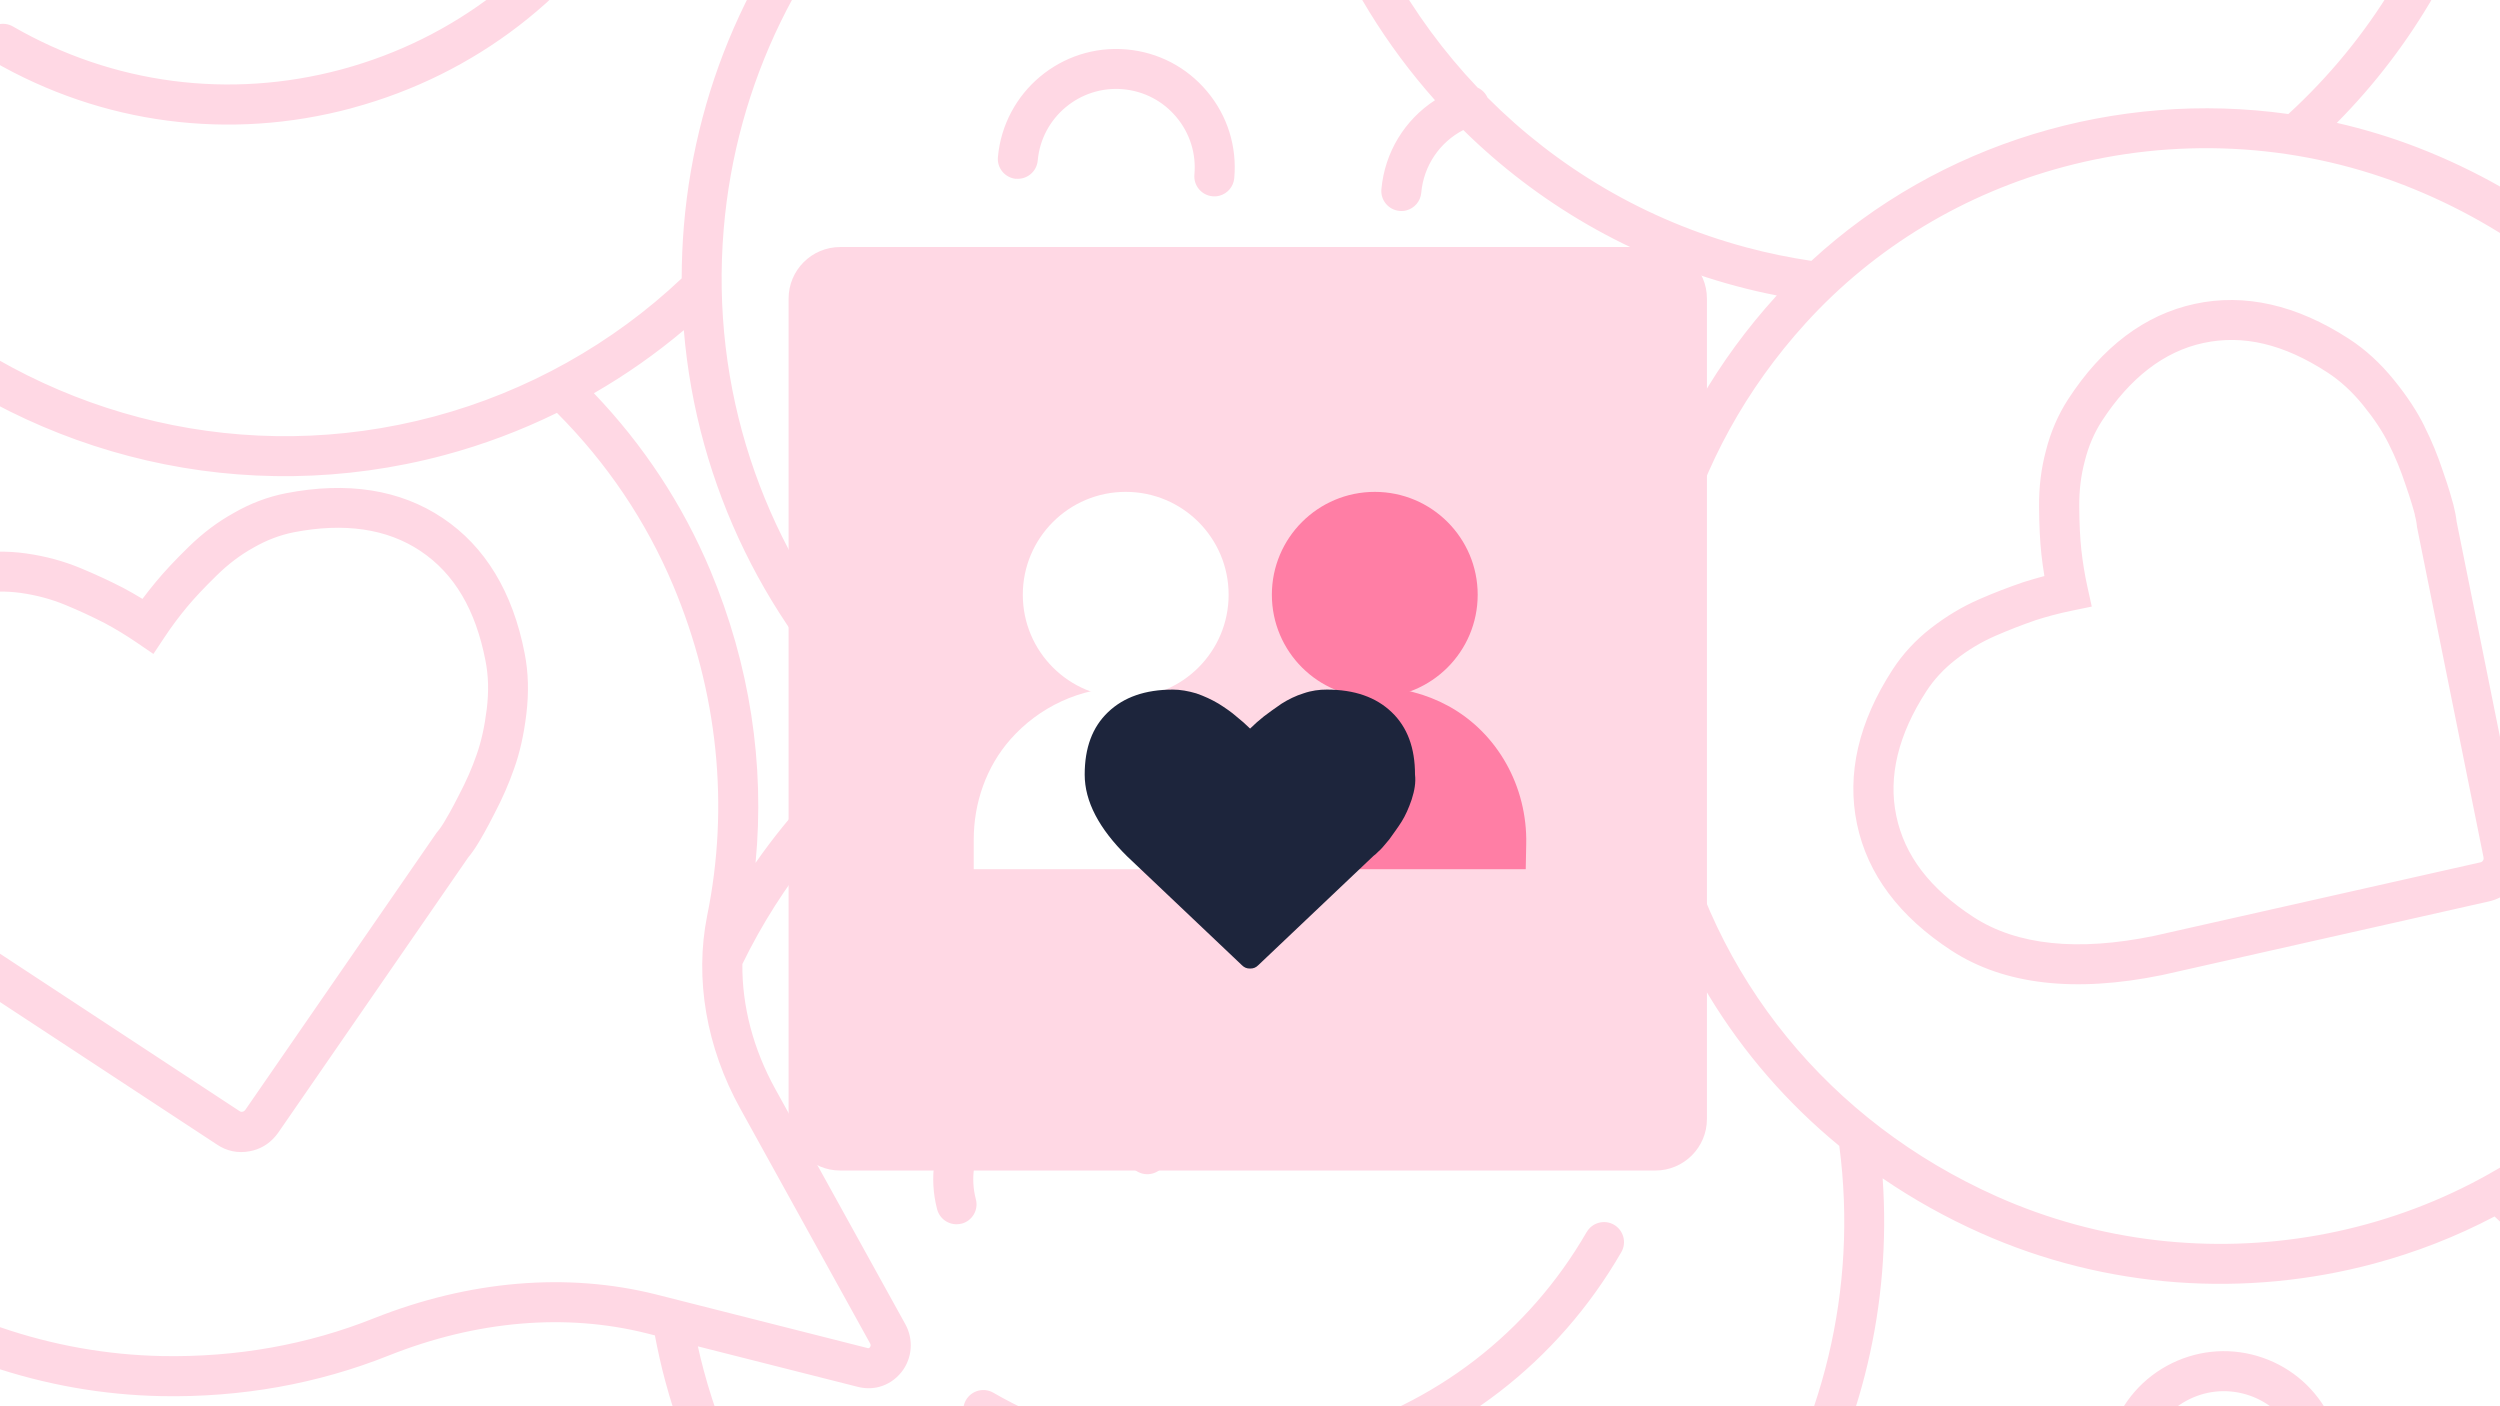 <svg width="560" height="315" viewBox="0 0 560 315" fill="none" xmlns="http://www.w3.org/2000/svg">
<g clip-path="url(#clip0_4526_13340)">
<rect width="560" height="315" fill="white"/>
<path d="M27.43 -167.404C101.411 -187.227 177.774 -142.935 197.681 -68.702C199.835 -60.663 201.254 -52.475 201.96 -44.242C225.689 -64.38 255.243 -75.913 286.213 -77.095C286.692 -86.873 288.192 -96.747 290.821 -106.569C310.718 -180.817 387.097 -225.115 461.067 -205.289C496.911 -195.692 526.838 -172.648 545.365 -140.419C563.873 -108.201 568.773 -70.643 559.129 -34.673C552.786 -11.013 540.509 10.317 523.449 27.522C529.586 28.928 535.677 30.766 541.656 33.085C567.431 43.105 589.094 60.116 604.299 82.295C611.27 92.352 622.33 99.845 635.436 103.352L693.483 118.973L693.479 118.958C697.285 119.972 700.087 123.142 700.621 127C701.165 130.84 699.438 134.449 696.129 136.433L654.696 162.106C638.855 171.998 626.236 187.53 618.227 207.022C611.728 222.931 602.016 237.394 589.378 250.026C582.513 256.867 574.968 262.794 566.92 267.806C577.053 277.5 585.661 288.667 592.539 301.088C611.991 336.167 615.415 377.43 602.195 415.051C609.269 423.144 615.432 432.174 620.415 442.037C632.872 466.728 637.578 493.866 634.038 520.52C632.48 532.652 635.696 545.619 643.086 556.999L675.776 607.459C677.904 610.761 677.872 614.982 675.689 618.213C674.376 620.178 672.474 621.511 670.336 622.084C668.981 622.447 667.511 622.501 666.047 622.216L618.083 613.575C599.688 610.323 579.914 613.427 560.914 622.552C545.441 630.022 528.556 634.272 510.7 635.2C491.74 636.166 473.135 632.792 456.042 625.851C483.837 684.9 467.03 755.981 414.026 795.92C399.448 806.91 383.365 814.576 366.714 819.037C313.524 833.289 254.432 814.915 219.199 768.154C200.069 742.767 190.362 712.321 191.088 681.065C144.006 665.959 108.177 623.181 101.459 573.54C100.075 563.374 99.828 553.177 100.676 543.156C69.52 547.26 38.084 540.806 10.714 524.355C-21.192 505.183 -43.768 474.765 -52.828 438.724C-61.892 402.669 -56.365 365.301 -37.244 333.505C-30.234 321.848 -21.658 311.402 -11.704 302.361C-44.481 288.311 -71.187 260.968 -83.857 226.088C-105.431 166.647 -83.663 101.434 -32.086 68.154C-50.079 51.046 -63.752 28.925 -70.642 3.211C-90.538 -71.041 -46.551 -147.581 27.43 -167.404ZM355.731 556.979C319.804 549.663 281.727 557.687 251.598 580.379C238.091 590.549 226.954 603.005 218.495 617.083C218.44 617.178 218.374 617.294 218.304 617.393C209.494 632.146 203.65 648.638 201.219 666.183C196.445 700.638 205.363 734.942 226.341 762.77C269.648 820.212 351.406 831.885 408.625 788.767L408.621 788.752C461.303 749.06 475.761 676.495 442.552 619.462C421.638 608.075 403.779 591.043 391.449 569.901C380.702 564.116 369.368 559.94 357.794 557.393L357.689 557.421C356.978 557.418 356.321 557.256 355.731 556.979ZM398.149 659.964C398.493 657.516 400.763 655.811 403.212 656.155L403.226 656.151C405.674 656.496 407.379 658.766 407.035 661.214C403.067 689.402 388.424 714.367 365.783 731.519C354.646 739.94 342.727 745.861 329.192 749.488C315.658 753.114 301.428 754.022 287.141 752.009C284.692 751.665 282.987 749.395 283.331 746.947C283.676 744.499 285.946 742.793 288.394 743.138C314.08 746.743 339.632 740.091 360.37 724.385C381.104 708.663 394.519 685.802 398.149 659.964ZM492.122 379.485C452.593 383.477 418.545 405.331 398.726 439.461C378.466 474.354 376.42 515.92 393.11 553.514C413.559 599.541 460.637 628.783 510.243 626.27C526.89 625.408 542.642 621.445 557.028 614.492C563.719 611.28 570.512 608.75 577.332 606.923C591.589 603.102 605.944 602.354 619.648 604.781L667.68 613.436C667.866 613.467 668.056 613.513 668.251 613.219C668.435 612.944 668.423 612.656 668.229 612.353L635.558 561.905C627.015 548.752 623.31 533.657 625.134 519.388L625.168 519.395C628.474 494.515 624.074 469.182 612.438 446.111C596.525 414.666 567.987 392.106 535.352 383.165C534.97 383.123 534.601 383.012 534.239 382.867C520.693 379.284 506.449 378.034 492.122 379.485ZM266.768 672.585C272.458 668.349 279.468 666.568 286.487 667.591C293.506 668.615 299.709 672.31 303.948 678.016C305.429 679.991 305.019 682.796 303.029 684.281C301.053 685.762 298.245 685.336 296.764 683.361C293.963 679.594 289.85 677.13 285.2 676.456C280.549 675.782 275.907 676.945 272.129 679.764C268.361 682.565 265.901 686.693 265.227 691.344L265.216 691.363C264.541 696.013 265.705 700.655 268.525 704.434C269.991 706.413 269.595 709.214 267.605 710.699C267.131 711.036 266.617 711.286 266.09 711.428C264.374 711.887 262.474 711.3 261.341 709.78C257.105 704.09 255.323 697.079 256.347 690.06C257.37 683.041 261.077 676.82 266.768 672.585ZM335.635 620.714C341.325 616.478 348.335 614.697 355.354 615.72C362.388 616.74 368.59 620.436 372.83 626.141C374.311 628.116 373.901 630.921 371.91 632.406C369.92 633.891 367.131 633.477 365.645 631.487C362.83 627.723 358.716 625.259 354.066 624.585C349.412 623.896 344.774 625.075 340.995 627.895C333.206 633.693 331.589 644.759 337.403 652.544C338.869 654.523 338.473 657.324 336.483 658.809C336.009 659.146 335.495 659.397 334.968 659.539L334.957 659.558C333.241 660.017 331.341 659.429 330.207 657.91C321.462 646.166 323.88 629.479 335.635 620.714ZM152.697 525.505C142.209 531.591 130.868 536.357 118.854 539.576C117.966 539.814 117.074 540.037 116.166 540.264C114.066 540.794 111.945 541.25 109.816 541.675C108.776 551.764 108.953 562.06 110.336 572.339L110.317 572.328C116.484 617.809 148.808 657.087 191.555 671.79C191.766 669.507 192.012 667.231 192.336 664.949C194.795 647.267 200.518 630.565 209.051 615.499L172.003 577.744C158.284 563.219 151.508 548.769 151.821 534.76C151.887 531.515 152.19 528.432 152.697 525.505ZM524.4 431.478C537.965 427.844 549.877 428.879 559.806 434.561C569.754 440.254 576.625 449.998 580.244 463.503C581.382 467.748 581.812 472.184 581.569 477.057C581.34 481.685 580.699 485.859 579.689 489.437C578.768 492.863 577.562 496.252 576.018 499.764C574.601 503.145 573.464 505.466 572.772 506.798C572.109 508.056 571.439 509.171 570.811 510.017L532.647 574.508C531.186 576.884 529.216 578.381 526.626 579.075C524.037 579.769 521.441 579.415 519.127 578.066L453.815 541.415C436.582 531.3 426.025 519.3 422.407 505.795C418.788 492.291 419.866 480.416 425.635 470.512C431.393 460.627 441.191 453.774 454.755 450.139C458.745 449.07 462.947 448.671 467.274 448.98C471.664 449.288 475.715 450.074 479.67 451.402C482.966 452.504 486.2 453.735 489.517 455.154C491.075 455.85 492.558 456.566 494.003 457.324C494.88 455.959 495.796 454.618 496.76 453.278C498.489 450.879 500.689 448.19 503.476 445.04C506.399 441.739 509.619 438.941 513.056 436.713C516.581 434.332 520.43 432.558 524.404 431.493L524.4 431.478ZM526.701 440.124C523.69 440.931 520.759 442.281 517.986 444.153C515.129 446.016 512.591 448.229 510.161 450.961C507.571 453.882 505.567 456.34 504.015 458.498C502.357 460.798 500.876 463.1 499.495 465.535L497.243 469.477L493.322 467.189C490.909 465.77 488.476 464.518 485.889 463.355C482.866 462.068 479.863 460.919 476.799 459.901C473.556 458.817 470.237 458.174 466.618 457.917C463.295 457.678 460.067 457.978 457.056 458.785C445.855 461.786 437.879 467.248 433.363 475.025C428.792 482.898 428.051 492.294 431.048 503.48C434.045 514.666 443.203 524.814 458.271 533.653L523.583 570.306C523.892 570.497 524.025 570.51 524.296 570.437C524.536 570.373 524.709 570.294 524.971 569.886L563.369 505.008L563.535 504.787C563.654 504.626 564.116 504.001 564.808 502.67C565.321 501.694 566.367 499.574 567.766 496.246C569.161 493.081 570.23 490.083 571.048 487.056C571.898 484.086 572.429 480.587 572.627 476.629L572.604 476.603C572.799 472.694 572.464 469.153 571.572 465.826C568.551 454.55 563.249 446.87 555.339 442.342C547.54 437.864 537.902 437.122 526.701 440.124ZM183.504 501.131C177.583 507.397 171.111 513.052 164.164 518.076C162.085 522.845 160.941 528.509 160.796 534.954C160.541 546.527 166.498 558.824 178.484 571.522L213.871 607.592L213.867 607.577C222.471 594.525 233.346 582.897 246.208 573.207C263.728 560.008 283.755 551.464 304.549 547.651C305.601 544.352 306.165 541.215 306.234 538.098C306.48 526.431 303.54 517.569 297.218 511.018C290.985 504.555 281.936 501.138 270.348 500.887C267.231 500.818 264.037 501.303 260.856 502.317C257.587 503.306 254.526 504.708 251.436 506.665C248.121 508.747 245.504 510.545 243.422 512.168C241.194 513.91 239.126 515.708 237.117 517.666L233.851 520.832L230.741 517.534C228.824 515.499 226.834 513.612 224.678 511.769C222.175 509.713 219.605 507.771 216.931 505.922C214.101 503.97 211.088 502.421 207.702 501.166C204.567 500.005 201.4 499.386 198.268 499.321C192.8 499.205 187.834 499.825 183.504 501.131ZM221.304 397.946C221.79 406.142 221.557 414.305 220.595 422.34C232.201 421.393 243.996 421.992 255.711 424.161C308.048 433.825 349.861 475.935 359.759 528.952C361.014 535.683 361.737 542.477 362.005 549.198C369.726 551.034 377.337 553.545 384.74 556.725C372.398 528.728 369.782 498.674 376.678 470.395C365.913 460.387 356.794 448.759 349.585 435.765L349.574 435.784C343.671 425.135 339.213 413.857 336.261 402.175C330.772 404.452 325.084 406.412 319.198 407.989C285.158 417.11 250.625 412.647 221.304 397.946ZM219.166 431.517C216.164 447.473 210.332 462.864 201.741 477.172C198.927 481.846 195.841 486.288 192.563 490.555C194.481 490.428 196.436 490.373 198.448 490.415C202.57 490.504 206.724 491.311 210.787 492.804C214.888 494.319 218.557 496.208 222.003 498.593C224.891 500.578 227.644 502.665 230.416 504.939C231.712 506.044 232.945 507.15 234.117 508.272C235.347 507.2 236.588 506.173 237.894 505.146C240.226 503.311 243.089 501.349 246.651 499.104C250.433 496.719 254.211 494.981 258.183 493.787C262.237 492.476 266.412 491.857 270.534 491.946C284.588 492.247 295.739 496.585 303.673 504.818C311.631 513.078 315.507 524.351 315.202 538.326C315.132 540.958 314.787 543.585 314.196 546.26L314.167 546.331C327.047 544.897 340.101 545.256 352.946 547.43C352.63 541.851 351.96 536.221 350.922 530.659C341.705 481.267 302.776 442.031 254.053 433.028C242.388 430.862 230.67 430.371 219.166 431.517ZM421.713 263.954C425.688 320.704 394.517 373.769 344.594 398.409C347.347 409.886 351.662 420.993 357.445 431.433C363.437 442.236 370.835 452.017 379.471 460.643C382.351 451.819 386.196 443.221 390.987 434.967C412.265 398.333 448.8 374.861 491.219 370.578C505.622 369.107 519.951 370.188 533.662 373.485C537.087 367.178 539.878 360.492 541.87 353.536C542.541 351.162 545.029 349.785 547.407 350.471C549.781 351.142 551.158 353.629 550.472 356.007C548.487 362.929 545.809 369.617 542.52 375.952C562.213 382.18 580.343 393.056 595.213 407.66C605.825 373.674 602.136 336.904 584.703 305.446L584.718 305.442C577.844 293.036 569.102 281.97 558.783 272.488C550.172 277.022 541.097 280.55 531.748 283.055C503.098 290.732 471.885 288.785 443.662 276.194C435.876 272.73 428.543 268.61 421.713 263.954ZM-2.263 305.978C-13.032 315.108 -22.231 325.883 -29.571 338.113C-47.434 367.861 -52.608 402.811 -44.135 436.54L-44.105 436.531C-35.632 470.261 -14.499 498.726 15.368 516.67C45.24 534.629 80.286 539.922 114.047 531.57C147.789 523.206 176.238 502.255 194.116 472.503C202.641 458.31 208.277 442.97 210.909 427.081C210.91 426.904 210.946 426.733 210.981 426.562C212.761 415.5 213.095 404.163 211.924 392.746C182.014 374.765 158.722 345.588 148.98 309.231C148.088 305.903 147.343 302.521 146.693 299.129L144.805 298.65C126.68 294.115 106.742 295.827 87.156 303.608C71.196 309.983 54.045 313.061 36.176 312.734C22.909 312.481 9.984 310.135 -2.263 305.978ZM139.386 351.588C141.773 350.98 144.213 352.44 144.81 354.846L144.821 354.827C151.705 382.446 147.488 411.088 132.915 435.469C118.666 459.312 96.203 476.288 69.51 483.44C68.893 483.605 68.286 483.752 67.668 483.917C65.282 484.524 62.842 483.065 62.246 480.659C61.639 478.272 63.14 475.869 65.504 475.235C90.681 468.99 111.883 453.208 125.216 430.885C138.564 408.558 142.44 382.315 136.128 357.011C135.521 354.625 137.023 352.221 139.386 351.588ZM409.999 347.731C416.236 344.333 423.414 343.539 430.227 345.538L430.192 345.531C437.005 347.53 442.623 352.059 446.036 358.293C447.23 360.458 446.428 363.19 444.259 364.368C442.079 365.565 439.378 364.757 438.184 362.592C435.933 358.467 432.207 355.463 427.69 354.14C423.172 352.817 418.421 353.333 414.285 355.603C405.771 360.256 402.628 370.989 407.3 379.515C408.493 381.681 407.689 384.398 405.524 385.591C405.198 385.759 404.863 385.897 404.532 385.986C402.59 386.506 400.459 385.657 399.449 383.814C392.419 370.949 397.153 354.771 409.999 347.731ZM203.523 170.014C187.826 182.191 175.044 197.959 166.292 215.94C166.192 225.326 168.726 235.022 173.693 243.986L202.779 296.59C204.685 300.032 204.363 304.249 201.957 307.314C200.632 308.992 198.889 310.137 196.962 310.653C195.397 311.073 193.718 311.071 192.051 310.631L156.322 301.583C156.723 303.38 157.153 305.169 157.625 306.93C176.242 376.409 247.696 417.854 316.889 399.314L316.893 399.329C379.718 382.495 420.491 321.241 412.002 256.68C388.789 237.615 372.727 211.454 366.406 181.36C366.299 180.84 366.212 180.331 366.109 179.826C354.094 187.499 341.014 193.247 327.359 196.906C312.003 201.021 295.956 202.496 279.93 201.159C250.811 198.715 224.533 187.361 203.523 170.014ZM485.405 305.932C491.642 302.534 498.82 301.74 505.632 303.739L505.598 303.732C512.41 305.731 518.03 310.26 521.443 316.494C522.636 318.659 521.835 321.391 519.665 322.569C517.485 323.766 514.784 322.957 513.59 320.793C511.34 316.668 507.614 313.664 503.096 312.341C498.579 311.018 493.827 311.533 489.692 313.803C481.177 318.457 478.034 329.19 482.706 337.716C483.9 339.881 483.095 342.599 480.93 343.792C480.604 343.96 480.269 344.098 479.938 344.186C477.996 344.706 475.864 343.858 474.854 342.015C467.825 329.15 472.559 312.972 485.405 305.932ZM35.456 405.911C42.346 404.226 49.484 405.331 55.558 409.028C57.658 410.305 58.332 413.061 57.045 415.181C55.768 417.282 53.012 417.957 50.892 416.669C46.881 414.226 42.151 413.493 37.576 414.606L37.594 414.617C33.039 415.741 29.147 418.558 26.708 422.584C21.653 430.877 24.304 441.737 32.612 446.788C34.728 448.06 35.401 450.816 34.114 452.936C33.489 453.975 32.51 454.657 31.441 454.943C30.297 455.25 29.031 455.105 27.95 454.443C15.422 446.827 11.422 430.456 19.037 417.927C22.739 411.869 28.569 407.611 35.456 405.911ZM462.212 37.397C440.307 43.266 420.098 55.167 404.426 72.436C377.715 101.861 367.049 140.881 375.154 179.501C383.444 218.991 409.741 251.251 447.294 268.007C493.291 288.519 547.845 278.759 583.032 243.691C594.834 231.912 603.875 218.436 609.928 203.631C618.66 182.38 632.502 165.39 649.964 154.499L691.453 128.795L691.441 128.815C691.606 128.706 691.775 128.612 691.731 128.269C691.691 127.941 691.491 127.736 691.142 127.636L633.109 112.011C617.967 107.952 605.116 99.196 596.917 87.387C582.72 66.681 562.506 50.798 538.424 41.437C513.616 31.835 486.842 30.797 462.212 37.397ZM355.424 275.981C356.659 273.843 359.399 273.109 361.537 274.344C363.679 275.593 364.413 278.333 363.179 280.471C348.954 305.13 326.011 322.783 298.601 330.208L298.33 330.28C270.99 337.606 242.473 333.855 218.02 319.737C215.878 318.488 215.144 315.748 216.378 313.61C217.628 311.468 220.368 310.733 222.506 311.968C244.898 324.895 271 328.309 296.022 321.605L296.262 321.54C321.369 314.732 342.382 298.549 355.42 275.966L355.424 275.981ZM79.875 331.998C86.766 330.314 93.904 331.418 99.977 335.116C102.078 336.392 102.752 339.148 101.464 341.268C100.172 343.373 97.431 344.043 95.311 342.756C91.301 340.313 86.57 339.579 81.996 340.692C77.413 341.775 73.547 344.634 71.109 348.659C68.67 352.685 67.936 357.416 69.049 361.991C70.162 366.566 72.991 370.439 77.017 372.878C79.132 374.151 79.807 376.907 78.519 379.027C77.894 380.066 76.915 380.747 75.846 381.033L75.85 381.048C74.706 381.355 73.441 381.21 72.36 380.548C66.301 376.847 62.029 371.02 60.344 364.13C58.67 357.22 59.775 350.083 63.458 344.013C67.155 337.94 72.989 333.698 79.875 331.998ZM-25.131 74.358C-74.719 104.943 -95.872 166.732 -75.447 223.028L-75.466 223.017C-58.265 270.349 -13.345 302.801 36.32 303.757C52.991 304.067 68.958 301.208 83.811 295.276C105.165 286.81 127.002 284.961 146.961 289.956L194.276 301.951C194.454 302.015 194.644 302.061 194.862 301.793C195.066 301.529 195.083 301.234 194.904 300.927L165.819 248.323C158.223 234.61 155.584 219.278 158.39 205.181C163.432 180.578 160.805 154.996 150.809 131.18C144.716 116.692 135.941 103.699 124.754 92.48C116.711 96.426 108.285 99.604 99.583 101.935C54.448 114.029 8.42 102.255 -25.131 74.358ZM463.239 89.471C470.878 77.694 480.451 70.482 491.616 68.071C502.812 65.652 514.44 68.281 526.164 75.902C529.871 78.297 533.147 81.308 536.224 85.083C539.158 88.686 541.474 92.212 543.111 95.549L543.095 95.553C544.679 98.695 546.055 102.022 547.262 105.684C548.473 109.119 549.173 111.609 549.564 113.07C549.924 114.474 550.168 115.749 550.269 116.787L565.062 190.243C565.57 192.979 565.09 195.464 563.649 197.673C562.3 199.745 560.358 201.169 558.009 201.798C557.813 201.851 557.599 201.892 557.403 201.944L484.345 218.406C464.768 222.426 448.929 220.586 437.171 212.957C425.448 205.336 418.308 195.792 415.965 184.577C413.629 173.391 416.313 161.731 423.968 149.95C426.22 146.491 429.082 143.384 432.501 140.725C435.96 138.04 439.505 135.912 443.333 134.241C446.538 132.834 449.758 131.6 453.156 130.431C454.773 129.901 456.38 129.454 457.946 129.035C457.677 127.429 457.456 125.826 457.274 124.181C456.952 121.233 456.781 117.761 456.752 113.557C456.71 109.067 457.218 104.945 458.293 100.946C459.331 96.811 461.002 92.926 463.239 89.471ZM493.559 76.828C484.77 78.715 477.107 84.625 470.791 94.353C469.092 96.987 467.823 99.957 467.011 103.192C466.133 106.477 465.72 109.816 465.752 113.486C465.78 117.383 465.936 120.552 466.222 123.186C466.541 126.005 466.976 128.713 467.578 131.44L468.556 135.874L464.106 136.791C462.592 137.1 461.119 137.447 459.643 137.842C458.439 138.165 457.228 138.521 456.009 138.912C452.923 139.981 449.941 141.136 446.95 142.438C443.816 143.81 440.892 145.545 438.052 147.774C435.421 149.818 433.22 152.199 431.517 154.818C425.2 164.546 422.924 173.934 424.765 182.735C426.62 191.645 432.288 199.067 442.077 205.431C451.786 211.737 465.384 213.16 482.482 209.644L555.54 193.182C555.905 193.1 555.998 193.027 556.16 192.79C556.301 192.591 556.385 192.423 556.29 191.949L541.405 118.031L541.378 117.748C541.36 117.559 541.293 116.77 540.906 115.325L540.936 115.317C540.669 114.259 540.017 111.948 538.838 108.57C537.743 105.265 536.536 102.329 535.128 99.543C533.77 96.761 531.819 93.815 529.317 90.742C526.839 87.695 524.231 85.311 521.338 83.424C511.548 77.059 502.468 74.909 493.559 76.828ZM228.877 238.428C235.739 236.638 242.905 237.606 249.03 241.193C255.169 244.776 259.535 250.529 261.329 257.406C261.952 259.789 260.541 262.233 258.162 262.87L258.132 262.878C255.734 263.504 253.302 262.074 252.661 259.68C251.473 255.126 248.58 251.318 244.522 248.936C240.452 246.574 235.71 245.924 231.156 247.112L231.066 247.136C221.732 249.637 216.131 259.271 218.591 268.632C219.228 271.011 217.803 273.458 215.425 274.095L215.394 274.103L215.39 274.088C212.993 274.714 210.56 273.285 209.918 270.891C206.21 256.75 214.651 242.24 228.742 238.464L228.877 238.428ZM312.167 216.106C319.029 214.315 326.195 215.283 332.319 218.87C338.459 222.453 342.825 228.206 344.619 235.083C345.257 237.461 343.831 239.909 341.452 240.547L341.422 240.555C339.024 241.181 336.591 239.751 335.95 237.358C334.762 232.803 331.88 228.976 327.81 226.613C323.741 224.251 319 223.601 314.446 224.789L314.355 224.814C305.021 227.315 299.421 236.948 301.881 246.309C302.518 248.687 301.093 251.135 298.715 251.772L298.684 251.781L298.68 251.765C296.283 252.392 293.85 250.962 293.208 248.568C289.488 234.381 298.067 219.787 312.167 216.106ZM286.054 -68.098C255.438 -66.799 226.282 -54.695 203.563 -33.682C179.573 -11.506 164.848 18.693 162.108 51.344C156.093 123.019 209.27 186.223 280.664 192.217C310.279 194.705 340.007 186.836 364.534 170.099C359.9 132.388 371.716 95.127 397.793 66.405C397.871 66.335 397.934 66.27 398.008 66.185C394.943 65.587 391.899 64.885 388.891 64.078C365.021 57.678 344.262 45.362 327.778 29.125C322.493 31.864 318.898 37.119 318.361 43.185C318.186 45.119 316.821 46.648 315.059 47.12C314.562 47.253 314.041 47.295 313.496 47.247C311.031 47.02 309.206 44.847 309.433 42.382C310.183 34.097 314.688 26.823 321.438 22.448C299.511 -2.185 286.611 -34.302 286.054 -68.098ZM-37.195 142.534C-30.776 133.069 -20.516 126.915 -6.727 124.237C-2.676 123.458 1.542 123.36 5.836 123.968C10.178 124.58 14.163 125.658 18.027 127.253C21.259 128.598 24.387 130.035 27.587 131.679C29.094 132.485 30.522 133.297 31.912 134.15C32.888 132.856 33.884 131.573 34.948 130.304C36.837 128.023 39.144 125.548 42.212 122.548C45.422 119.413 48.738 116.911 52.364 114.906C56.037 112.776 59.993 111.28 64.04 110.486C77.829 107.808 89.656 109.674 99.154 116.036C108.672 122.409 114.855 132.596 117.517 146.325C118.369 150.647 118.481 155.103 117.905 159.936C117.347 164.539 116.433 168.657 115.161 172.161C114.014 175.469 112.577 178.775 110.782 182.193C109.033 185.662 107.691 187.942 107.05 188.985C106.3 190.218 105.551 191.274 104.876 192.068L62.31 253.738C60.854 255.774 58.983 257.098 56.724 257.703C56.484 257.767 56.239 257.817 55.994 257.866L55.964 257.874C53.326 258.388 50.765 257.864 48.55 256.344L-14.036 215.234C-30.517 203.95 -40.209 191.266 -42.879 177.507C-45.545 163.764 -43.629 152.003 -37.195 142.534ZM-8.953 133.934C-18.333 136.448 -25.322 141.015 -29.764 147.562C-34.877 155.096 -36.291 164.334 -34.061 175.79L-34.043 175.736C-31.836 187.102 -23.401 197.864 -8.997 207.72L53.593 248.844C53.906 249.051 54.027 249.083 54.302 249.025C54.547 248.976 54.728 248.928 55.009 248.53L97.83 186.486L98.015 186.275C98.152 186.125 98.652 185.523 99.44 184.247C99.999 183.323 101.198 181.291 102.829 178.046C104.452 174.949 105.726 172.058 106.743 169.108C107.787 166.198 108.557 162.747 109.035 158.811C109.51 154.924 109.416 151.383 108.75 147.996C106.52 136.54 101.769 128.502 94.198 123.431C86.726 118.43 77.167 117.023 65.787 119.233C62.723 119.844 59.691 120.995 56.811 122.654C53.834 124.307 51.15 126.333 48.531 128.906C45.73 131.642 43.546 133.97 41.875 135.983C40.071 138.16 38.433 140.358 36.881 142.694L34.361 146.483L30.61 143.923C28.3 142.347 25.966 140.923 23.459 139.578C20.561 138.095 17.65 136.745 14.638 135.503C11.482 134.203 8.212 133.32 4.623 132.813C1.323 132.358 -1.92 132.42 -4.987 133.016C-6.351 133.285 -7.674 133.592 -8.953 133.934ZM153.177 73.957C146.899 79.253 140.147 83.983 133.032 88.084C144.127 99.681 152.884 112.971 159.094 127.717L159.098 127.732C167.949 148.838 171.373 171.254 169.241 193.286C176.934 182.253 186.179 172.369 196.685 164.004C172.126 140.878 156.088 109.031 153.177 73.957ZM215.134 77.528C217.017 75.942 219.837 76.171 221.442 78.064L221.453 78.045C238.183 97.847 261.688 109.928 287.602 112.037C313.536 114.156 338.794 106.048 358.711 89.207C360.594 87.621 363.415 87.85 365.019 89.744C366.609 91.641 366.38 94.461 364.487 96.066C352.264 106.392 338.186 113.715 323.191 117.732C311.509 120.863 299.255 121.984 286.867 120.979C258.56 118.672 232.886 105.478 214.598 83.835C213.013 81.952 213.241 79.133 215.134 77.528ZM458.729 -196.611C389.54 -215.152 318.093 -173.708 299.469 -104.222C287.279 -58.663 300.76 -12.205 330.993 19.63C331.95 20.068 332.738 20.841 333.205 21.861C348.764 37.475 368.446 49.321 391.203 55.422C395.985 56.707 400.867 57.706 405.741 58.433C434.42 32.015 474.039 20.109 512.591 25.544C530.91 8.759 543.98 -12.8 550.462 -36.965C559.484 -70.622 554.908 -105.767 537.58 -135.929C520.257 -166.076 492.245 -187.632 458.729 -196.611ZM29.769 -158.737C-39.425 -140.197 -80.583 -68.578 -61.967 0.902C-55.222 26.074 -41.518 47.526 -23.531 63.828C-22.048 63.883 -20.61 64.675 -19.815 66.076C-19.566 66.525 -19.402 67.014 -19.322 67.493C12.062 93.566 55.083 104.597 97.283 93.29C118.044 87.727 137.187 77.03 152.698 62.353C152.705 58.463 152.862 54.532 153.192 50.587C155.949 17.577 170.197 -13.075 193.438 -36.358C193.125 -46.44 191.647 -56.532 189.013 -66.363C170.396 -135.842 98.958 -177.292 29.75 -158.748L29.769 -158.737ZM223.53 35.197C224.846 20.596 237.776 9.774 252.373 11.075C259.445 11.697 265.845 15.048 270.402 20.491C274.958 25.934 277.112 32.829 276.475 39.906C276.3 41.841 274.934 43.368 273.173 43.84C272.676 43.973 272.155 44.016 271.61 43.969C269.145 43.742 267.32 41.568 267.547 39.102C267.971 34.423 266.537 29.853 263.519 26.241C260.502 22.628 256.26 20.408 251.565 19.988C241.895 19.126 233.312 26.299 232.45 35.969C232.223 38.434 230.05 40.259 227.585 40.033L227.593 40.062C225.128 39.835 223.303 37.662 223.53 35.197ZM347.016 -69.067C349.154 -70.302 351.9 -69.569 353.134 -67.431C379.922 -21.054 439.626 -5.215 486.259 -32.136C488.397 -33.37 491.143 -32.638 492.377 -30.5C493.611 -28.362 492.879 -25.616 490.741 -24.381C482.455 -19.595 473.788 -16.046 464.951 -13.678L464.935 -13.674C419.544 -1.512 369.863 -20.537 345.38 -62.949C344.146 -65.087 344.878 -67.833 347.016 -69.067ZM446.06 -86.974C449.936 -101.115 464.579 -109.46 478.715 -105.6C485.56 -103.722 491.267 -99.281 494.789 -93.125C498.299 -86.95 499.202 -79.785 497.325 -72.941C496.894 -71.357 495.655 -70.202 494.164 -69.802C493.427 -69.605 492.625 -69.584 491.824 -69.805C489.439 -70.457 488.036 -72.921 488.688 -75.306C489.938 -79.852 489.344 -84.599 487.007 -88.684C484.685 -92.773 480.896 -95.712 476.354 -96.948C466.988 -99.504 457.289 -93.969 454.717 -84.599C454.065 -82.213 451.601 -80.811 449.215 -81.462L449.196 -81.474C446.811 -82.125 445.409 -84.589 446.06 -86.974ZM135.815 -30.069C137.064 -32.211 139.804 -32.945 141.942 -31.711C144.084 -30.461 144.818 -27.721 143.584 -25.583C129.36 -0.924 106.417 16.728 79.007 24.154L78.736 24.226L78.725 24.245C51.385 31.571 22.887 27.831 -1.585 13.702C-3.727 12.453 -4.462 9.713 -3.227 7.575C-1.978 5.433 0.762 4.699 2.9 5.933C25.291 18.861 51.395 22.274 76.416 15.57L76.657 15.505C101.764 8.697 122.777 -7.486 135.815 -30.069ZM375.242 -125.348C381.413 -128.873 388.578 -129.777 395.422 -127.899C402.266 -126.022 407.975 -121.582 411.496 -115.426C415.006 -109.25 415.91 -102.085 414.032 -95.241C413.602 -93.657 412.362 -92.502 410.872 -92.103C410.134 -91.905 409.332 -91.884 408.531 -92.105C406.146 -92.756 404.743 -95.22 405.395 -97.605C406.645 -102.152 406.052 -106.898 403.715 -110.984C401.393 -115.073 397.603 -118.012 393.061 -119.247C388.518 -120.483 383.773 -119.888 379.687 -117.551C375.602 -115.214 372.659 -111.441 371.424 -106.898C370.772 -104.513 368.308 -103.111 365.923 -103.762L365.919 -103.777C363.534 -104.429 362.131 -106.894 362.783 -109.279C364.645 -116.119 369.086 -121.827 375.242 -125.348ZM9.275 -67.607C16.137 -69.397 23.302 -68.428 29.427 -64.842C35.567 -61.259 39.932 -55.506 41.727 -48.629C42.349 -46.246 40.938 -43.802 38.559 -43.165L38.529 -43.157C36.132 -42.531 33.7 -43.961 33.058 -46.355C31.87 -50.909 28.978 -54.717 24.919 -57.099C20.849 -59.461 16.108 -60.111 11.553 -58.923L11.463 -58.899C2.129 -56.398 -3.471 -46.764 -1.011 -37.403C-0.385 -35.005 -1.753 -32.525 -4.208 -31.932L-4.212 -31.947C-6.61 -31.32 -9.043 -32.75 -9.684 -35.144C-13.393 -49.285 -4.952 -63.795 9.14 -67.571L9.275 -67.607ZM92.564 -89.93C99.426 -91.72 106.591 -90.752 112.716 -87.165C118.856 -83.582 123.221 -77.829 125.016 -70.952C125.638 -68.57 124.227 -66.126 121.848 -65.489L121.818 -65.481C119.42 -64.855 116.988 -66.284 116.346 -68.678C115.158 -73.232 112.266 -77.04 108.207 -79.421C104.137 -81.784 99.397 -82.434 94.842 -81.246L94.751 -81.222C85.417 -78.721 79.817 -69.088 82.277 -59.727C82.915 -57.348 81.489 -54.901 79.111 -54.263L79.081 -54.255L79.077 -54.27C76.679 -53.644 74.246 -55.074 73.605 -57.468C69.884 -71.655 78.459 -86.264 92.564 -89.93Z" fill="#FFD8E4"/>
<g filter="url(#filter0_d_4526_13340)">
<path d="M176.646 61.113C176.646 54.731 181.821 49.557 188.203 49.557H370.797C377.18 49.557 382.354 54.731 382.354 61.113V244.863C382.354 251.246 377.18 256.42 370.797 256.42H188.203C181.821 256.42 176.646 251.246 176.646 244.863V61.113Z" fill="#FFD8E4"/>
</g>
<path d="M252.161 156.264C264.892 156.264 275.213 145.948 275.213 133.221C275.213 120.494 264.892 110.177 252.161 110.177C239.43 110.177 229.109 120.494 229.109 133.221C229.109 145.948 239.43 156.264 252.161 156.264Z" fill="white"/>
<path d="M286.085 189.029C286.347 176.299 279.764 164.194 268.58 158.106C263.697 155.46 258.1 153.95 252.161 153.95C241.883 153.95 232.662 158.458 226.361 165.593C220.905 171.771 218.116 179.852 218.116 188.083V194.704H285.965L286.085 189.029Z" fill="white"/>
<path d="M307.95 156.266C320.681 156.266 331.002 145.949 331.002 133.222C331.002 120.496 320.681 110.179 307.95 110.179C295.218 110.179 284.898 120.496 284.898 133.222C284.898 145.949 295.218 156.266 307.95 156.266Z" fill="#FF7EA5"/>
<path d="M341.875 189.03C342.137 176.3 335.553 164.195 324.369 158.107C319.487 155.461 313.9 153.951 307.951 153.951C297.673 153.951 288.452 158.459 282.15 165.594C276.704 171.762 273.916 179.843 273.916 188.074V194.705H341.764L341.875 189.03Z" fill="#FF7EA5"/>
<path d="M316.215 179.087C315.574 180.981 314.827 182.664 313.972 184.031C313.118 185.399 312.157 186.661 311.196 188.029C310.129 189.291 309.381 190.238 308.847 190.658C308.314 191.184 307.993 191.5 307.673 191.71L281.835 216.221C281.301 216.747 280.767 216.957 280.02 216.957C279.272 216.957 278.738 216.747 278.205 216.221L252.473 191.816C246.174 185.609 242.971 179.508 242.971 173.512C242.971 167.516 244.679 162.887 248.202 159.521C251.726 156.155 256.53 154.471 262.723 154.471C264.431 154.471 266.14 154.787 267.955 155.313C269.77 155.944 271.371 156.681 272.973 157.627C274.468 158.574 275.856 159.521 276.923 160.468C277.991 161.309 279.059 162.256 280.02 163.203C280.981 162.256 282.048 161.309 283.116 160.468C284.184 159.626 285.572 158.679 287.067 157.627C288.561 156.681 290.27 155.839 291.978 155.313C293.793 154.682 295.501 154.471 297.21 154.471C303.402 154.471 308.207 156.155 311.73 159.521C315.254 162.887 316.962 167.516 316.962 173.512C317.176 175.3 316.855 177.088 316.215 179.087Z" fill="#1D253C"/>
</g>
<defs>
<filter id="filter0_d_4526_13340" x="169.713" y="48.401" width="219.576" height="220.731" filterUnits="userSpaceOnUse" color-interpolation-filters="sRGB">
<feFlood flood-opacity="0" result="BackgroundImageFix"/>
<feColorMatrix in="SourceAlpha" type="matrix" values="0 0 0 0 0 0 0 0 0 0 0 0 0 0 0 0 0 0 127 0" result="hardAlpha"/>
<feMorphology radius="2.311" operator="dilate" in="SourceAlpha" result="effect1_dropShadow_4526_13340"/>
<feOffset dy="5.778"/>
<feGaussianBlur stdDeviation="2.311"/>
<feComposite in2="hardAlpha" operator="out"/>
<feColorMatrix type="matrix" values="0 0 0 0 0 0 0 0 0 0 0 0 0 0 0 0 0 0 0.25 0"/>
<feBlend mode="normal" in2="BackgroundImageFix" result="effect1_dropShadow_4526_13340"/>
<feBlend mode="normal" in="SourceGraphic" in2="effect1_dropShadow_4526_13340" result="shape"/>
</filter>
<clipPath id="clip0_4526_13340">
<rect width="560" height="315" fill="white"/>
</clipPath>
</defs>
</svg>
